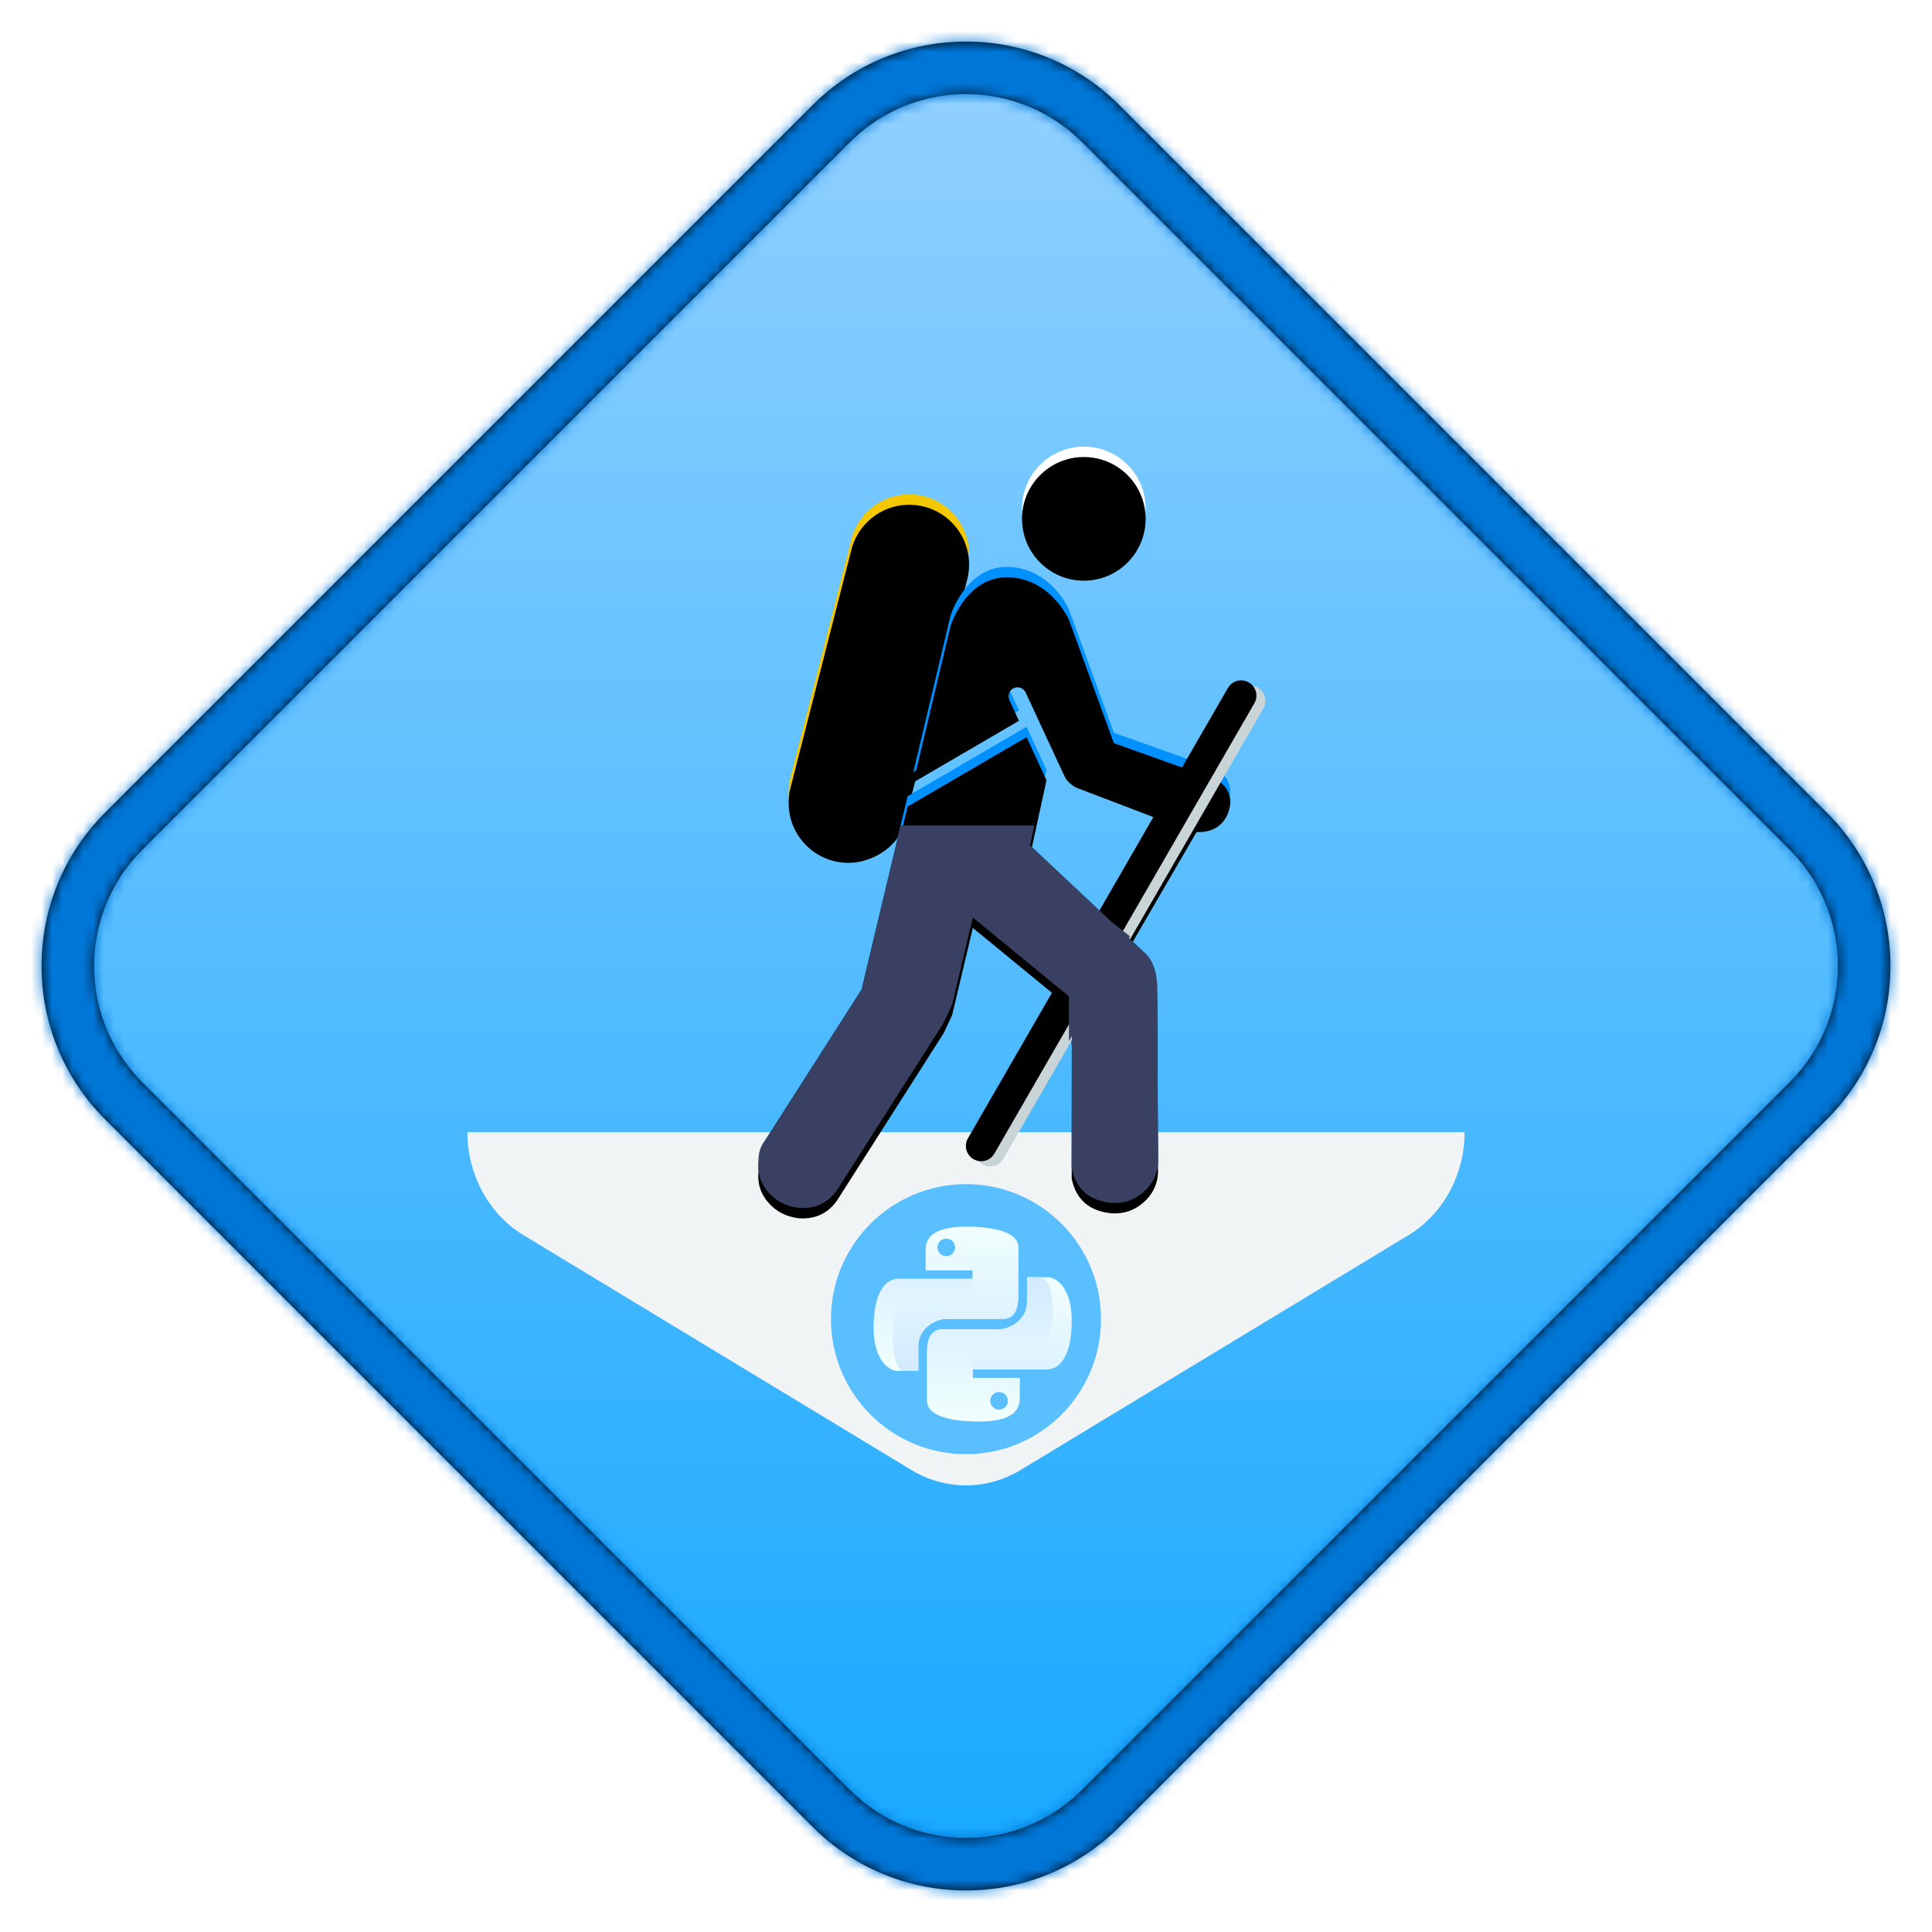 <?xml version="1.0" encoding="UTF-8"?>
<svg width="186px" height="186px" viewBox="0 0 186 186" version="1.1" xmlns="http://www.w3.org/2000/svg" xmlns:xlink="http://www.w3.org/1999/xlink">
    <!-- Generator: Sketch 64 (93537) - https://sketch.com -->
    <title>Take your first steps with Python/take-your-first-steps-with-python</title>
    <desc>Created with Sketch.</desc>
    <defs>
        <path d="M15.082,82.417 L82.417,15.082 C90.471,7.028 103.529,7.028 111.583,15.082 L178.918,82.417 C186.972,90.471 186.972,103.529 178.918,111.583 L111.583,178.918 C103.529,186.972 90.471,186.972 82.417,178.918 L15.082,111.583 C7.028,103.529 7.028,90.471 15.082,82.417 Z" id="path-1"></path>
        <linearGradient x1="50%" y1="0%" x2="50%" y2="100%" id="linearGradient-3">
            <stop stop-color="#99D3FF" offset="0%"></stop>
            <stop stop-color="#0FA6FF" offset="100%"></stop>
        </linearGradient>
        <path d="M104.257,6.613 L172.389,74.745 C180.539,82.895 180.539,96.108 172.389,104.257 L104.257,172.389 C96.108,180.539 82.895,180.539 74.745,172.389 L6.613,104.257 C-1.536,96.108 -1.536,82.895 6.613,74.745 L74.745,6.613 C82.895,-1.536 96.108,-1.536 104.257,6.613 Z M100.68,10.191 C94.594,4.105 84.782,4.018 78.589,9.93 L78.323,10.191 L10.191,78.323 C4.105,84.408 4.018,94.221 9.93,100.413 L10.191,100.68 L78.323,168.812 C84.408,174.897 94.221,174.984 100.413,169.072 L100.68,168.812 L168.812,100.68 C174.897,94.594 174.984,84.782 169.072,78.589 L168.812,78.323 L100.68,10.191 Z" id="path-4"></path>
        <path d="M37.293,5.951 C37.293,9.237 34.634,11.906 31.342,11.906 C28.056,11.906 25.394,9.24 25.394,5.951 C25.394,2.665 28.056,-2.13162821e-14 31.342,-2.13162821e-14 C34.634,-0.003 37.293,2.663 37.293,5.951 Z" id="path-6"></path>
        <filter x="-4.2%" y="-4.2%" width="108.4%" height="108.4%" filterUnits="objectBoundingBox" id="filter-7">
            <feOffset dx="0" dy="1" in="SourceAlpha" result="shadowOffsetInner1"></feOffset>
            <feComposite in="shadowOffsetInner1" in2="SourceAlpha" operator="arithmetic" k2="-1" k3="1" result="shadowInnerInner1"></feComposite>
            <feColorMatrix values="0 0 0 0 0   0 0 0 0 0   0 0 0 0 0  0 0 0 0.1 0" type="matrix" in="shadowInnerInner1"></feColorMatrix>
        </filter>
        <path d="M20.298,10.421 C20.336,7.241 17.785,4.636 14.603,4.598 C11.794,4.567 9.436,6.552 8.896,9.206 L3.059,32.028 C2.99,32.29 2.962,32.554 2.95,32.812 C2.939,32.956 2.924,33.1 2.924,33.243 C2.89,36.426 5.44,39.034 8.623,39.071 C10.998,39.094 13.333,37.5 13.948,35.633 C14.094,35.228 20.095,11.897 20.112,11.811 C20.224,11.363 20.293,10.903 20.299,10.421 L20.298,10.421 Z" id="path-8"></path>
        <filter x="-2.9%" y="-1.5%" width="105.8%" height="102.9%" filterUnits="objectBoundingBox" id="filter-9">
            <feOffset dx="0" dy="1" in="SourceAlpha" result="shadowOffsetInner1"></feOffset>
            <feComposite in="shadowOffsetInner1" in2="SourceAlpha" operator="arithmetic" k2="-1" k3="1" result="shadowInnerInner1"></feComposite>
            <feColorMatrix values="0 0 0 0 0   0 0 0 0 0   0 0 0 0 0  0 0 0 0.1 0" type="matrix" in="shadowInnerInner1"></feColorMatrix>
        </filter>
        <path d="M30.19,56.75 L30.176,69.482 C30.595,71.493 31.876,72.602 34.021,72.811 C35.196,72.88 36.219,72.536 37.086,71.771 C37.951,71.002 38.416,70.071 38.485,68.965 L38.485,68.026 L38.407,52.142 C38.407,50.887 38.117,49.635 37.322,48.842 L35.687,47.303 L42.199,36.101 C43.928,36.204 45.172,35.219 45.424,33.51 C45.591,32.384 44.838,31.342 43.939,31.006 L34.235,27.548 L29.88,15.593 C28.8,13.505 27.06,12.052 25.006,11.673 C20.192,10.774 18.512,16.268 18.512,16.268 L14.93,31.325 L25.098,25.394 L24.173,23.398 C23.972,22.964 24.161,22.447 24.595,22.251 C25.026,22.048 25.543,22.237 25.744,22.674 L26.959,25.29 C26.962,25.299 26.968,25.302 26.971,25.305 C26.982,25.319 26.979,25.333 26.985,25.348 L29.329,30.4 L29.564,30.88 C29.702,31.15 30.196,31.655 30.656,31.845 L40.082,35.441 L34.062,45.789 L26.169,38.379 L27.749,31.121 L25.83,26.973 L14.376,33.654 L9.938,52.264 L0.554,66.944 C0.207,67.432 0.032,68.015 0.032,68.71 C-0.106,69.885 0.207,70.905 0.968,71.778 C1.729,72.642 2.7,73.142 3.878,73.283 C5.609,73.418 6.925,72.723 7.824,71.201 L17.834,55.492 C18.04,55.073 18.316,54.49 18.666,53.717 L20.657,45.334 L29.908,52.922" id="path-10"></path>
        <filter x="-1.1%" y="-0.8%" width="102.2%" height="101.6%" filterUnits="objectBoundingBox" id="filter-11">
            <feOffset dx="0" dy="1" in="SourceAlpha" result="shadowOffsetInner1"></feOffset>
            <feComposite in="shadowOffsetInner1" in2="SourceAlpha" operator="arithmetic" k2="-1" k3="1" result="shadowInnerInner1"></feComposite>
            <feColorMatrix values="0 0 0 0 0   0 0 0 0 0   0 0 0 0 0  0 0 0 0.1 0" type="matrix" in="shadowInnerInner1"></feColorMatrix>
        </filter>
        <path d="M9.811,44.678 L59.87,44.678 C60.682,44.678 61.34,45.336 61.34,46.148 C61.34,46.96 60.682,47.619 59.87,47.619 L9.811,47.619 C8.999,47.619 8.34,46.96 8.34,46.148 C8.34,45.336 8.999,44.678 9.811,44.678 Z" id="path-12"></path>
        <filter x="-0.9%" y="-17.0%" width="101.9%" height="134.0%" filterUnits="objectBoundingBox" id="filter-13">
            <feOffset dx="0" dy="1" in="SourceAlpha" result="shadowOffsetInner1"></feOffset>
            <feComposite in="shadowOffsetInner1" in2="SourceAlpha" operator="arithmetic" k2="-1" k3="1" result="shadowInnerInner1"></feComposite>
            <feColorMatrix values="0 0 0 0 0   0 0 0 0 0   0 0 0 0 0  0 0 0 0.1 0" type="matrix" in="shadowInnerInner1"></feColorMatrix>
        </filter>
        <linearGradient x1="50%" y1="100%" x2="50%" y2="0%" id="linearGradient-14">
            <stop stop-color="#F0FFFD" offset="0%"></stop>
            <stop stop-color="#D2EBFF" offset="100%"></stop>
        </linearGradient>
        <linearGradient x1="50%" y1="100%" x2="50%" y2="0%" id="linearGradient-15">
            <stop stop-color="#D2EBFF" offset="0%"></stop>
            <stop stop-color="#F0FFFD" offset="100%"></stop>
        </linearGradient>
    </defs>
    <g id="Badges" stroke="none" stroke-width="1" fill="none" fill-rule="evenodd">
        <g id="Take-your-first-steps-with-Python" transform="translate(-117, -37)">
            <g id="Take-your-first-steps-with-Python/take-your-first-steps-with-python" transform="translate(160, 80)">
                <g id="Trophy-Plates/Diamond">
                    <g id="BG" transform="translate(-47, -47)">
                        <mask id="mask-2" fill="white">
                            <use xlink:href="#path-1"></use>
                        </mask>
                        <path stroke="#FFFFFF" stroke-width="5" d="M113.351,13.314 C108.836,8.799 102.918,6.542 97,6.542 C91.082,6.542 85.164,8.799 80.649,13.314 L13.314,80.649 C8.799,85.164 6.542,91.082 6.542,97 C6.542,102.918 8.799,108.836 13.314,113.351 L80.649,180.686 C85.164,185.201 91.082,187.458 97,187.458 C102.918,187.458 108.836,185.201 113.351,180.686 L180.686,113.351 C185.201,108.836 187.458,102.918 187.458,97 C187.458,91.082 185.201,85.164 180.686,80.649 L113.351,13.314 Z"></path>
                        <g id="Colors/Microsoft-365/BG-Gradient-1" mask="url(#mask-2)" fill="url(#linearGradient-3)">
                            <g transform="translate(0.499, 0.499)" id="Rectangle">
                                <rect x="0" y="0" width="193.002" height="193.002"></rect>
                            </g>
                        </g>
                    </g>
                    <g id="Border" transform="translate(-39.501, -39.501)">
                        <mask id="mask-5" fill="white">
                            <use xlink:href="#path-4"></use>
                        </mask>
                        <use fill="#000000" fill-rule="nonzero" xlink:href="#path-4"></use>
                        <g id="Colors/Microsoft-365/Border" mask="url(#mask-5)" fill="#0076D7">
                            <g transform="translate(-7, -7)" id="Microsoft-365/Border">
                                <rect x="0" y="0" width="193.002" height="193.002"></rect>
                            </g>
                        </g>
                    </g>
                </g>
                <g id="illustration" transform="translate(2, 0)">
                    <path d="M96,66 C96,70.106 93.933,73.895 90.591,75.918 L53.256,98.52 C51.627,99.506 49.813,100 48,100 C46.187,100 44.374,99.506 42.742,98.52 L5.409,75.918 C2.066,73.895 0,70.106 0,66" id="Path" fill="#F1F4F5"></path>
                    <g id="Group-100" transform="translate(28, 0)">
                        <g id="Fill-1">
                            <use fill="#FFFFFF" fill-rule="evenodd" xlink:href="#path-6"></use>
                            <use fill="black" fill-opacity="1" filter="url(#filter-7)" xlink:href="#path-6"></use>
                        </g>
                        <g id="Fill-2">
                            <use fill="#F3C800" fill-rule="evenodd" xlink:href="#path-8"></use>
                            <use fill="black" fill-opacity="1" filter="url(#filter-9)" xlink:href="#path-8"></use>
                        </g>
                        <g id="Path">
                            <use fill="#0091FF" fill-rule="evenodd" xlink:href="#path-10"></use>
                            <use fill="black" fill-opacity="1" filter="url(#filter-11)" xlink:href="#path-10"></use>
                        </g>
                        <g id="Rectangle" transform="translate(34.84, 46.148) rotate(120) translate(-34.84, -46.148) ">
                            <use fill="#C8D4D5" fill-rule="evenodd" xlink:href="#path-12"></use>
                            <use fill="black" fill-opacity="1" filter="url(#filter-13)" xlink:href="#path-12"></use>
                        </g>
                        <path d="M35.779,47.143 L35.687,47.303 L37.322,48.842 C38.117,49.635 38.407,50.887 38.407,52.142 L38.407,52.142 L38.485,68.026 L38.485,68.965 C38.416,70.071 37.951,71.002 37.086,71.771 C36.219,72.536 35.196,72.88 34.021,72.811 C31.876,72.602 30.595,71.493 30.176,69.482 L30.176,69.482 L30.19,56.75 L29.908,57.232 L29.908,52.922 L20.657,45.334 L18.666,53.717 C18.316,54.49 18.04,55.073 17.834,55.492 L17.834,55.492 L7.824,71.201 C6.925,72.723 5.609,73.418 3.878,73.283 C2.7,73.142 1.729,72.642 0.968,71.778 C0.207,70.905 -0.106,69.885 0.032,68.71 C0.032,68.015 0.207,67.432 0.554,66.944 L0.554,66.944 L9.938,52.264 L13.702,36.475 L26.583,36.475 L26.169,38.379 L34.062,45.789 L35.779,47.143 Z" id="Combined-Shape" fill="#3A4061"></path>
                    </g>
                </g>
                <g id="Python" transform="translate(37, 71)">
                    <circle id="Oval" fill="#5ABFFF" cx="13" cy="13" r="13"></circle>
                    <g id="python" transform="translate(4.105, 4.105)" fill-rule="nonzero">
                        <path d="M8.885,0 C12.429,0 13.929,0.845 13.929,1.956 L13.929,6.89 C13.874,8.212 13.374,8.872 12.429,8.872 L6.964,8.872 C6.039,8.872 4.305,9.715 4.305,11.487 L4.305,13.88 L2.224,13.88 C1.753,13.88 0,13.163 0,9.715 C0,6.266 1.156,5.001 2.422,5.001 L9.533,5.001 L9.533,4.195 L5.016,4.195 L5.016,2.242 C5.016,1.406 5.342,0 8.885,0 Z M6.996,1.127 C6.522,1.127 6.138,1.511 6.138,1.985 C6.138,2.458 6.522,2.842 6.996,2.842 C7.469,2.842 7.853,2.458 7.853,1.985 C7.853,1.511 7.469,1.127 6.996,1.127 L6.996,1.127 Z" id="Combined-Shape" fill="url(#linearGradient-14)"></path>
                        <path d="M8.885,0 C12.429,0 13.929,0.845 13.929,1.956 L13.929,6.89 C13.874,8.212 13.374,8.872 12.429,8.872 L6.964,8.872 C6.039,8.872 4.305,9.715 4.305,11.487 L4.305,13.88 L2.796,13.88 C2.147,13.444 1.823,12.326 1.823,10.524 C1.823,9.159 2.064,6.94 3.788,6.94 L6.964,6.94 C7.809,6.94 8.68,6.923 9.579,6.89 L9.533,4.195 L5.016,4.195 L5.016,2.242 C5.016,1.406 5.342,0 8.885,0 Z M6.996,1.127 C6.522,1.127 6.138,1.511 6.138,1.985 C6.138,2.458 6.522,2.842 6.996,2.842 C7.469,2.842 7.853,2.458 7.853,1.985 C7.853,1.511 7.469,1.127 6.996,1.127 L6.996,1.127 Z" id="Combined-Shape" fill="url(#linearGradient-15)"></path>
                        <path d="M14.032,4.861 C17.576,4.861 19.076,5.706 19.076,6.818 L19.076,11.751 C19.021,13.073 18.521,13.734 17.576,13.734 L12.111,13.734 C11.186,13.734 9.452,14.576 9.452,16.348 L9.452,18.742 L7.371,18.742 C6.899,18.742 5.147,18.025 5.147,14.576 C5.147,11.128 6.303,9.862 7.569,9.862 L14.68,9.862 L14.68,9.057 L10.163,9.057 L10.163,7.103 C10.163,6.267 10.489,4.861 14.032,4.861 Z M12.143,5.989 C11.669,5.989 11.285,6.373 11.285,6.846 C11.285,7.32 11.669,7.704 12.143,7.704 C12.616,7.704 13,7.32 13,6.846 C13,6.373 12.616,5.989 12.143,5.989 L12.143,5.989 Z" id="Combined-Shape" fill="url(#linearGradient-14)" transform="translate(12.111, 11.801) rotate(180) translate(-12.111, -11.801) "></path>
                        <path d="M12.208,4.861 C15.752,4.861 17.252,5.706 17.252,6.818 L17.252,11.751 C17.197,13.073 16.697,13.734 15.752,13.734 L10.288,13.734 C9.362,13.734 7.629,14.576 7.629,16.348 L7.629,18.742 L6.119,18.742 C5.47,18.306 5.147,17.187 5.147,15.386 C5.147,14.02 5.387,11.802 7.112,11.802 L10.288,11.802 C11.132,11.802 12.003,11.785 12.902,11.751 L12.857,9.056 L8.339,9.056 L8.339,7.103 C8.339,6.267 8.665,4.861 12.209,4.861 L12.208,4.861 Z M10.319,5.989 C9.845,5.989 9.461,6.373 9.461,6.846 C9.461,7.32 9.845,7.704 10.319,7.704 C10.793,7.704 11.177,7.32 11.177,6.846 C11.177,6.373 10.793,5.989 10.319,5.989 L10.319,5.989 Z" id="Combined-Shape" fill="url(#linearGradient-15)" transform="translate(11.199, 11.801) rotate(180) translate(-11.199, -11.801) "></path>
                    </g>
                </g>
            </g>
        </g>
    </g>
</svg>